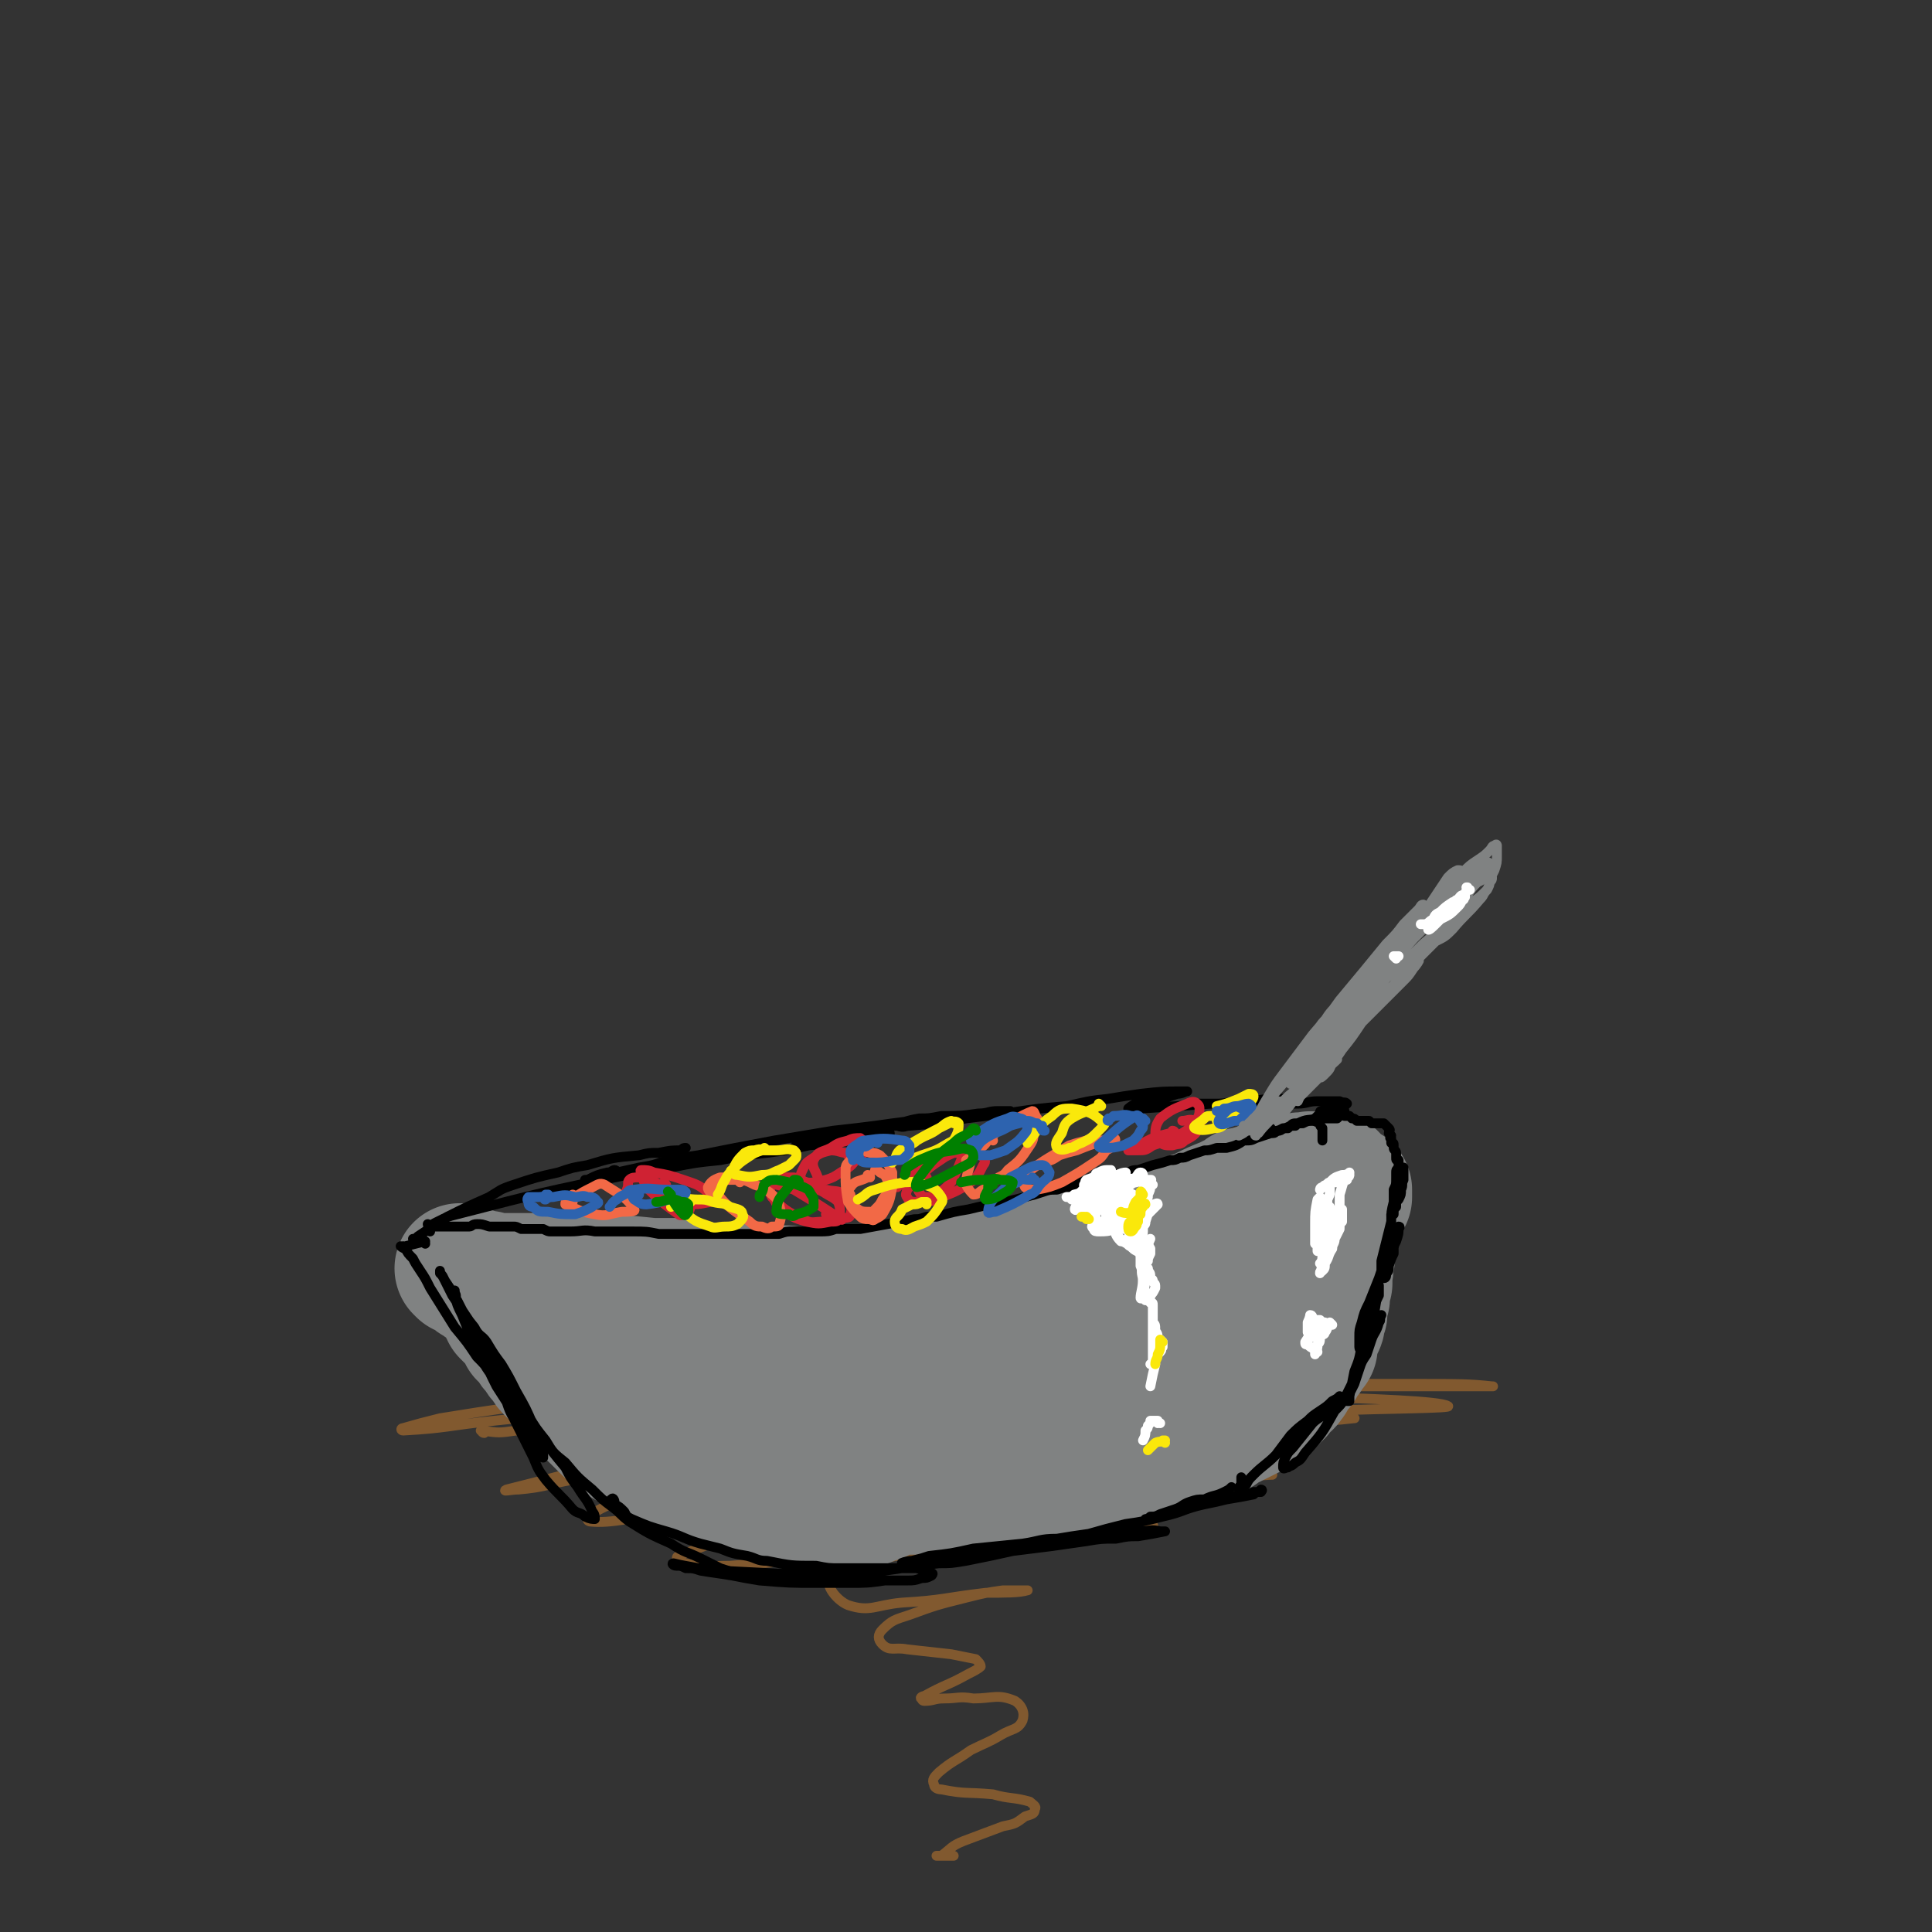 <svg viewBox='0 0 786 786' version='1.1' xmlns='http://www.w3.org/2000/svg' xmlns:xlink='http://www.w3.org/1999/xlink'><rect x="0" y="0" width="786" height="786" fill="#333333" stroke="none"/><g fill='none' stroke='#81592F' stroke-width='4' stroke-linecap='round' stroke-linejoin='round'><path d='M197,583c-1,0 -1,-1 -1,-1 -1,0 0,0 0,0 7,1 7,1 14,0 19,-1 19,-1 37,-3 15,-1 15,-1 29,-2 18,-1 18,-2 36,-3 43,-3 43,-3 86,-6 34,-2 34,-2 69,-4 40,-1 40,-1 81,-1 15,0 15,0 30,0 15,0 20,0 29,1 2,0 -3,0 -6,0 -9,0 -9,0 -17,0 -15,0 -15,0 -30,0 -20,0 -20,0 -40,0 -74,1 -74,0 -148,2 -26,0 -26,1 -52,2 -26,2 -26,2 -52,4 -31,2 -31,3 -61,6 -19,2 -19,3 -37,4 -1,0 -1,-1 0,-1 7,-2 7,-2 15,-4 25,-4 25,-4 50,-7 24,-3 24,-3 48,-4 29,-3 29,-3 58,-3 60,-1 60,-1 120,1 36,1 36,1 71,4 32,1 60,2 63,4 3,1 -26,1 -51,2 -27,0 -27,-1 -54,0 -33,0 -33,0 -66,1 -36,2 -36,2 -72,5 -33,4 -33,3 -66,9 -37,7 -42,9 -74,17 -2,1 2,0 5,0 11,-1 11,-2 22,-4 19,-2 19,-3 38,-5 41,-4 41,-4 81,-7 56,-5 56,-4 113,-7 21,-2 21,-2 43,-3 14,-1 14,-1 28,-2 8,0 14,-1 15,-1 1,0 -6,0 -11,0 -43,3 -43,2 -85,5 -50,4 -50,4 -99,9 -31,4 -31,4 -62,10 -21,4 -22,3 -43,10 -6,2 -15,7 -11,8 9,1 18,-2 37,-4 21,-2 21,-2 41,-4 26,-3 26,-3 52,-5 27,-1 27,-1 54,-2 22,-1 22,-1 45,-2 24,-1 33,-1 48,-2 3,0 -5,0 -11,0 -16,1 -16,1 -32,2 -27,2 -27,1 -54,4 -45,4 -46,2 -89,10 -28,6 -31,8 -55,17 -2,1 1,3 3,3 8,2 9,1 18,1 25,-2 25,-2 50,-4 20,-2 20,-2 40,-4 33,-3 33,-3 66,-6 8,-1 11,-1 16,-2 1,-1 -2,-1 -4,-1 -12,2 -12,2 -24,3 -20,3 -20,1 -39,5 -32,5 -40,3 -63,13 -5,2 1,10 6,12 9,3 11,0 22,-1 17,-1 17,-2 34,-4 8,0 14,0 17,-1 1,0 -5,0 -10,0 -7,1 -7,1 -15,3 -12,3 -12,3 -23,7 -6,2 -7,2 -11,6 -2,2 -2,4 0,6 3,3 5,1 10,2 9,1 9,1 18,2 5,1 5,1 10,2 1,1 2,2 2,3 -1,1 -3,2 -5,3 -9,5 -9,4 -18,9 -1,0 -2,1 -1,1 0,0 0,1 1,1 4,0 4,-1 8,-1 6,0 6,-1 12,0 8,0 10,-2 17,1 3,2 4,5 3,8 -2,4 -4,3 -9,6 -5,3 -6,3 -12,6 -7,5 -7,4 -13,9 -2,2 -3,3 -2,5 0,1 1,2 3,2 10,2 10,1 21,2 7,2 8,1 15,3 1,1 3,2 2,3 0,2 -1,2 -4,3 -4,3 -4,3 -9,4 -8,3 -8,3 -16,6 -5,2 -5,3 -9,6 -1,0 -1,0 -1,0 0,0 -1,0 -1,0 3,0 4,0 7,0 '/></g>
<g fill='none' stroke='#808282' stroke-width='53' stroke-linecap='round' stroke-linejoin='round'><path d='M215,523c0,0 -1,-1 -1,-1 0,0 0,1 0,2 1,1 2,0 3,1 3,2 3,2 6,4 3,2 3,2 7,4 1,1 1,1 3,1 1,1 1,1 2,2 1,1 1,1 3,1 1,1 1,1 2,2 4,2 4,2 7,4 1,1 1,1 2,2 1,1 1,1 2,2 2,1 2,2 3,3 2,1 2,1 3,2 1,1 1,1 2,2 2,2 2,2 4,4 2,1 2,1 3,3 1,1 1,1 2,2 1,1 1,1 2,1 1,1 1,1 2,2 1,1 1,1 2,2 3,2 3,2 6,4 2,1 2,1 3,2 2,1 2,1 3,2 1,1 1,1 3,1 2,1 2,1 4,2 3,2 3,3 6,5 1,1 2,1 3,2 2,0 2,0 4,1 3,1 2,1 5,3 2,0 2,1 3,1 2,1 2,1 3,2 3,1 3,2 7,3 3,1 3,1 6,2 1,0 1,0 3,1 1,0 1,0 2,1 6,1 6,1 11,2 3,1 3,1 6,2 2,0 2,1 3,1 3,0 3,0 6,0 2,1 2,1 3,1 3,0 3,0 5,0 2,0 2,0 4,0 5,0 5,0 11,0 2,0 2,0 4,0 2,0 2,0 4,0 2,0 2,0 4,-1 2,0 2,0 4,0 4,0 4,0 7,-1 3,0 3,-1 6,-1 2,0 2,0 3,-1 2,0 2,0 3,0 2,0 2,0 4,-1 2,0 2,0 4,-1 3,0 3,0 6,-1 1,0 1,0 3,-1 2,0 2,0 5,-1 1,0 1,0 2,0 2,0 2,0 3,-1 2,0 2,0 3,-1 3,0 3,0 6,-1 2,0 2,0 3,0 2,0 2,0 3,-1 1,0 1,0 3,0 2,-1 2,-1 4,-1 1,-1 1,-1 2,-1 3,-1 3,-1 5,-2 1,0 1,0 3,-1 1,0 1,0 3,-1 1,0 1,0 2,-1 1,0 1,0 2,-1 1,0 1,0 2,-1 3,-1 3,-1 6,-2 1,0 1,0 3,0 1,-1 1,-1 2,-2 2,0 2,-1 3,-1 1,-1 1,-1 2,-1 2,-1 2,-1 4,-2 2,-1 2,-1 4,-2 1,-1 1,-1 2,-1 2,-2 2,-2 4,-4 1,0 1,0 1,-1 1,0 1,0 1,-1 1,0 1,0 1,-1 1,-1 1,-1 2,-3 0,0 0,0 1,0 1,0 1,-1 1,-1 1,-1 1,-1 1,-1 0,-2 0,-2 1,-3 1,-1 1,-1 2,-2 1,0 1,-1 1,-1 1,-2 1,-2 2,-3 1,-1 1,-1 1,-2 1,-1 1,-1 2,-2 0,-2 0,-2 0,-3 1,-2 1,-2 2,-5 0,-1 1,-1 1,-2 0,-1 0,-1 0,-2 0,-1 1,-1 1,-2 0,-3 0,-3 1,-6 0,-2 0,-2 0,-3 0,-1 0,-1 1,-3 0,-1 0,-1 0,-2 0,-1 0,-1 0,-2 1,-3 0,-3 1,-6 0,-1 0,-1 0,-2 0,-2 0,-2 0,-3 1,-1 1,-1 1,-2 1,-2 1,-2 1,-4 0,-1 0,-1 0,-2 1,0 1,0 1,-1 0,-1 0,-1 0,-1 0,-2 0,-2 1,-3 0,-1 0,-1 1,-3 0,0 0,0 0,0 0,-2 0,-2 0,-3 0,0 0,0 0,-1 1,0 1,0 1,0 0,-1 0,-1 0,-2 0,0 0,0 0,0 0,0 0,0 1,0 0,0 0,-1 0,-1 0,0 0,0 0,0 0,0 0,0 0,0 0,1 0,1 0,1 0,1 0,1 0,2 -1,1 -1,1 -1,2 -1,1 -1,1 -1,2 -1,2 -1,2 -1,3 -3,4 -3,4 -5,8 -1,2 -1,2 -2,4 -2,3 -2,3 -4,7 -1,3 -1,3 -2,6 -2,5 -2,5 -4,11 -1,2 -1,2 -2,3 -2,5 -1,5 -4,9 -1,2 -1,2 -3,4 -1,2 -1,2 -2,4 -1,2 -1,2 -3,4 -3,4 -3,4 -6,6 -4,4 -4,4 -8,8 -3,1 -3,1 -5,3 -4,3 -4,2 -8,5 -2,1 -2,1 -4,2 -2,1 -2,2 -4,3 -2,1 -2,1 -4,2 -6,2 -6,2 -12,4 -2,1 -2,0 -4,1 -2,1 -2,1 -5,1 -5,1 -5,1 -9,3 -7,1 -7,1 -14,3 -3,1 -3,1 -6,1 -4,1 -4,1 -7,2 -7,1 -7,1 -15,3 -2,0 -2,0 -5,1 -3,0 -3,0 -6,0 -2,0 -2,0 -4,0 -2,0 -2,0 -4,0 -5,-1 -5,-1 -10,-2 -3,-1 -3,-1 -5,-2 -2,0 -2,0 -5,-1 -2,0 -2,0 -5,0 -4,-1 -4,-1 -7,-2 -6,-1 -6,0 -11,-1 -4,0 -4,0 -7,0 -4,0 -4,0 -9,0 -6,0 -6,0 -11,-1 -3,0 -3,0 -5,-1 -5,-1 -5,-1 -9,-3 -4,-1 -4,0 -8,-1 -2,-1 -2,-1 -4,-2 -1,-1 -1,-1 -3,-2 -2,-1 -2,-1 -4,-1 -9,-3 -9,-3 -18,-6 -3,-1 -3,-1 -5,-1 -3,-1 -3,-2 -6,-3 -2,-1 -2,-1 -4,-2 -4,-2 -4,-2 -8,-4 -1,-1 -1,-1 -3,-2 -3,-2 -3,-2 -5,-4 -2,-1 -2,-1 -4,-2 -1,-2 -1,-2 -2,-3 -1,-1 -1,-2 -3,-3 -2,-4 -2,-4 -5,-7 -1,-2 -1,-2 -2,-3 -1,-1 -1,-1 -2,-3 -1,-1 -1,-1 -2,-2 -1,-1 -1,-1 -2,-2 -1,-1 -1,-1 -2,-2 -1,-1 -1,-1 -2,-2 -1,0 -1,0 -1,0 0,0 0,-1 0,-1 0,1 0,1 0,1 1,1 1,1 1,2 1,1 1,1 2,2 1,1 1,1 2,2 2,3 2,3 3,5 2,1 2,1 3,3 1,2 1,2 3,4 1,2 1,2 3,4 1,2 1,2 3,4 3,3 3,3 5,6 2,2 2,2 4,4 4,5 4,4 9,9 2,2 2,2 4,4 4,3 4,3 8,6 2,1 3,1 5,3 4,1 4,1 7,3 7,2 7,2 13,5 5,1 5,1 10,3 3,0 3,0 6,1 3,1 3,0 7,1 3,0 3,1 6,1 3,1 3,1 6,1 7,1 7,1 15,1 3,1 3,1 5,1 3,0 3,0 5,0 3,0 3,0 7,0 3,0 3,-1 7,-1 1,0 1,0 3,0 1,0 1,0 2,0 0,1 0,2 0,2 -2,2 -2,1 -5,2 -1,1 -1,1 -3,1 -3,0 -3,0 -7,1 -2,0 -2,0 -5,0 -9,-1 -9,0 -19,-1 -4,-1 -4,-2 -9,-4 -6,-2 -6,-3 -13,-6 -3,-1 -3,-1 -6,-3 -3,-2 -3,-2 -6,-3 -5,-3 -5,-4 -9,-7 -4,-2 -4,-2 -7,-4 -6,-4 -6,-4 -12,-8 -3,-2 -3,-2 -6,-4 -4,-3 -4,-3 -8,-7 -5,-5 -5,-5 -10,-10 -3,-3 -2,-4 -5,-7 -5,-5 -5,-5 -11,-9 -1,-2 -1,-2 -3,-3 -1,-1 -1,-1 -3,-2 -2,-1 -3,-1 -5,-3 -1,-1 -1,-1 -3,-2 0,-1 0,-1 -1,-2 -1,0 -1,0 -1,-1 -1,0 -1,0 -1,-1 0,0 0,0 -1,-1 -1,0 -1,0 -2,-1 0,0 0,0 -1,-1 0,0 0,0 -1,0 0,-1 0,-1 0,-1 -1,0 -1,0 -2,-1 0,0 0,1 -1,0 0,0 0,-1 0,-1 0,-1 0,-1 -1,-1 0,0 0,0 -1,0 0,-1 0,-1 -1,-1 0,0 0,0 -1,0 0,0 0,0 0,0 -1,0 -1,0 -1,0 0,0 0,0 0,0 0,0 0,0 0,0 0,0 -1,-1 -1,-1 0,0 1,1 1,1 1,0 1,0 1,0 1,0 1,0 2,1 1,0 1,0 2,0 1,0 1,0 2,1 2,0 2,0 3,0 2,1 2,1 4,1 1,0 1,0 2,0 1,0 1,0 3,0 3,0 3,0 6,0 4,0 4,0 8,0 2,0 2,0 3,0 4,0 4,0 7,0 3,0 3,0 6,0 2,0 2,0 4,0 2,0 2,0 4,0 10,1 10,1 20,2 5,0 5,0 11,0 2,0 2,0 4,1 4,0 4,0 8,1 2,0 2,0 5,0 3,0 3,0 6,0 5,1 5,1 11,1 4,0 4,0 8,0 3,0 3,0 5,1 3,0 3,0 6,0 4,-1 4,0 7,-1 3,0 3,0 6,0 7,0 7,0 14,-1 3,0 3,0 6,0 3,0 3,0 6,-1 4,0 4,0 8,-1 3,0 3,0 6,0 5,-1 5,-1 11,-2 3,0 3,0 7,-1 8,-1 8,-1 16,-3 3,-1 3,-1 6,-2 7,-2 7,-2 14,-3 5,-2 5,-2 10,-3 2,-1 2,-1 5,-1 3,-1 3,-1 6,-2 3,-1 3,-1 5,-2 7,-2 7,-2 13,-4 2,0 2,0 4,-1 2,-1 2,-1 4,-2 2,-1 1,-1 3,-1 2,-1 2,-1 4,-2 4,-2 4,-2 9,-4 1,0 1,0 2,-1 1,0 1,0 1,0 1,0 1,0 1,-1 1,0 1,0 2,-1 0,0 0,0 0,0 1,-1 1,-1 1,-1 0,0 0,0 1,0 0,0 0,0 1,0 1,0 1,0 2,-1 1,0 1,0 1,0 1,0 1,0 2,0 2,-1 2,-1 3,-1 0,-1 0,-1 0,-1 1,-1 1,-1 1,-1 1,0 1,0 1,0 1,0 1,0 1,0 1,0 1,0 2,0 1,0 1,0 2,0 0,0 0,0 1,-1 0,0 0,0 0,0 2,0 2,0 3,0 1,0 1,0 2,0 0,-1 0,-1 0,-1 1,0 1,0 1,0 1,0 1,0 2,0 0,0 0,0 1,0 0,0 0,0 0,0 0,0 0,0 0,0 1,0 0,0 0,0 0,-1 0,0 0,0 0,0 0,0 0,0 0,0 0,0 0,1 0,0 0,0 0,0 0,0 0,0 0,0 1,0 1,0 1,0 1,0 1,0 1,0 0,0 0,0 0,0 0,1 0,1 1,1 0,0 0,0 0,0 0,0 -1,0 -1,0 0,-1 1,0 2,0 1,0 1,0 1,0 1,0 1,0 1,0 0,0 0,0 1,0 0,0 0,0 1,0 0,0 0,0 0,0 -1,1 -1,1 -2,1 -1,1 -1,1 -1,1 -1,1 -1,0 -1,1 -1,0 -1,0 -1,0 0,0 -1,0 -1,0 0,0 1,0 1,0 0,0 0,0 0,0 1,0 1,0 1,0 1,0 1,0 1,0 0,-1 0,-1 1,-1 0,-1 -1,-1 0,-1 1,-2 1,-2 3,-3 0,0 0,0 0,0 0,1 0,0 -1,0 0,0 0,1 0,2 0,0 0,0 -1,1 -1,1 -1,1 -2,2 -1,1 -1,1 -2,2 -3,3 -3,3 -7,6 -2,1 -2,1 -4,3 -4,3 -4,3 -8,6 -2,1 -2,1 -5,3 -4,2 -4,2 -8,5 -3,1 -3,1 -6,3 -4,2 -3,2 -7,4 -4,3 -4,3 -8,4 -11,5 -11,5 -22,10 -5,2 -5,1 -11,3 -5,2 -5,2 -11,4 -5,1 -5,1 -11,2 -6,2 -6,2 -12,3 -16,2 -16,2 -32,4 -5,1 -5,2 -11,2 -6,1 -6,1 -11,2 -8,1 -8,1 -16,1 -4,1 -4,1 -9,1 -9,1 -9,1 -17,1 -3,0 -3,0 -7,0 -5,1 -5,1 -9,1 -2,0 -2,0 -5,1 -1,0 -1,0 -3,1 -1,1 -1,2 -1,2 3,1 4,1 8,2 4,1 4,0 7,1 5,0 5,1 10,1 6,0 6,0 12,0 8,0 8,1 15,0 20,-1 20,-1 40,-3 9,-1 9,-1 17,-2 8,-2 8,-2 16,-3 8,-2 8,-2 16,-3 11,-3 11,-3 23,-5 10,-3 10,-3 21,-5 3,0 3,0 5,0 1,0 2,-1 1,-1 0,1 -1,2 -2,3 -3,1 -3,1 -5,2 -9,4 -9,4 -18,7 -10,4 -10,4 -19,7 -7,3 -7,3 -13,5 -23,5 -23,5 -45,9 -9,2 -10,1 -19,2 -7,0 -7,0 -15,0 -2,0 -3,0 -4,0 0,0 1,0 2,0 3,0 3,0 6,0 9,0 9,0 18,0 6,0 6,0 13,-1 18,-3 18,-3 36,-5 7,-2 7,-2 14,-3 6,-2 6,-2 13,-3 6,-2 6,-2 12,-4 11,-2 11,-2 22,-5 1,0 1,0 3,0 0,0 1,0 1,0 0,1 1,1 0,2 -1,2 -1,2 -3,3 -2,1 -2,2 -4,2 -8,3 -8,3 -16,5 -5,1 -5,1 -10,2 -8,1 -8,1 -16,2 -12,1 -12,1 -25,1 -6,0 -6,1 -12,1 -13,0 -13,0 -26,0 -5,-1 -5,-1 -10,-2 -9,-1 -9,-1 -19,-3 -7,-1 -7,-1 -14,-2 -4,-1 -4,-1 -8,-2 -9,-1 -9,-1 -17,-2 -4,-1 -4,-1 -7,-2 -5,-1 -5,-1 -10,-2 -3,-1 -3,-1 -6,-2 -5,-2 -5,-1 -10,-3 -2,-1 -2,-1 -4,-2 -3,-2 -3,-2 -5,-4 -2,-1 -2,0 -4,-1 -1,-1 -1,-1 -3,-2 -2,-1 -2,-1 -4,-2 -2,-1 -2,-1 -3,-1 -1,-1 0,-1 -1,-1 0,-1 0,-1 -1,-1 -1,-1 -1,-1 -1,-1 -2,-1 -2,0 -3,-1 -1,0 0,0 -1,-1 -1,0 -1,0 -1,0 -1,0 -1,0 -1,0 -1,-1 -1,-1 -1,-1 -1,0 -1,0 -1,0 0,0 0,0 0,0 0,0 0,0 1,0 0,1 0,1 1,1 1,1 1,1 2,2 4,2 4,2 7,4 '/></g>
<g fill='none' stroke='#000000' stroke-width='4' stroke-linecap='round' stroke-linejoin='round'><path d='M175,501c0,0 -1,-1 -1,-1 1,-1 2,-1 3,-1 2,0 2,0 3,0 1,0 1,0 2,0 2,0 2,0 4,0 0,0 0,0 1,0 1,0 1,0 1,0 2,0 2,0 3,0 1,0 1,-1 3,-1 2,0 2,0 5,1 1,0 1,0 3,0 2,0 2,0 4,0 1,0 1,0 3,0 1,0 1,0 3,1 2,0 2,0 5,0 2,0 2,0 4,0 2,1 2,1 3,1 2,0 2,0 4,0 2,0 2,0 4,0 5,0 5,-1 10,0 2,0 2,0 3,0 2,0 2,0 4,0 2,0 2,0 4,0 2,0 2,0 4,0 6,0 6,0 11,1 2,0 2,0 4,0 2,0 2,0 4,0 2,0 2,0 4,0 3,0 3,0 5,0 2,0 2,0 4,0 5,0 5,0 10,0 3,0 3,0 5,0 4,0 4,0 8,0 3,0 3,0 5,0 3,-1 3,-1 6,-1 5,0 5,0 10,0 4,0 4,0 7,-1 3,0 3,0 5,0 2,0 2,0 5,0 11,-2 11,-2 22,-4 2,0 2,0 5,-1 2,0 2,0 4,0 7,-2 7,-2 13,-3 12,-3 12,-2 23,-5 4,-1 4,-1 7,-2 3,-1 3,-1 6,-1 3,-1 3,-1 5,-1 3,-1 3,-2 5,-2 3,-1 3,-1 6,-1 4,-1 4,-1 8,-2 3,-1 3,-1 5,-1 2,-1 2,-1 4,-1 3,-1 3,-1 6,-2 4,-1 4,-1 7,-2 2,0 2,0 4,-1 2,0 2,0 4,-1 3,-1 3,-1 6,-2 2,0 2,0 5,-1 2,0 2,0 4,0 4,-1 4,-1 7,-3 3,0 3,0 5,-1 3,-1 3,-1 6,-2 2,-1 2,-1 3,-1 2,-1 2,-1 4,-1 1,-1 1,-1 3,-1 1,-1 1,-1 3,-1 2,-1 2,-1 5,-1 1,-1 1,-1 2,-1 1,0 1,0 1,0 1,0 1,0 1,0 1,0 1,0 1,0 0,0 0,0 1,0 2,0 2,0 3,0 1,-1 1,-1 2,-2 '/><path d='M517,460c0,-1 0,-1 -1,-1 0,0 1,0 1,0 0,1 0,1 1,2 1,0 1,-1 2,-1 1,0 1,0 2,-1 1,0 1,0 3,-1 1,-1 1,-1 3,-1 4,-2 4,-1 8,-2 2,-1 2,-1 3,-1 1,0 1,0 2,0 1,0 1,0 1,-1 1,0 1,0 2,-1 0,0 0,0 1,0 1,0 1,0 2,0 0,1 0,1 0,2 0,0 0,0 1,0 0,0 0,0 0,0 1,0 1,0 1,0 1,1 1,1 1,1 1,0 1,0 2,1 1,0 1,0 1,0 0,0 0,0 0,0 1,0 1,0 1,0 0,0 0,0 0,0 1,0 1,0 2,0 1,0 1,0 1,0 0,0 0,0 0,0 1,1 1,1 1,1 1,0 1,0 1,0 1,0 1,0 2,0 1,0 1,0 2,0 1,1 1,1 2,2 1,1 0,1 0,2 1,1 1,1 1,1 0,1 -1,1 0,1 0,1 0,1 0,2 1,0 1,0 1,1 0,0 0,0 0,1 0,1 1,1 1,2 0,0 0,0 0,1 0,0 0,0 0,0 0,1 0,1 0,1 0,1 0,1 1,1 0,1 0,1 0,1 0,1 0,1 0,2 -1,1 -1,1 -1,2 0,1 0,1 0,2 0,3 0,3 -1,5 0,3 0,3 0,5 0,2 0,2 -1,5 0,1 0,1 0,1 0,0 0,0 0,0 0,-1 0,0 1,-1 0,-2 0,-2 1,-3 0,-2 0,-2 1,-3 1,-2 1,-2 1,-4 1,-2 0,-2 1,-4 0,-1 0,-1 0,-2 0,-1 0,-1 0,-2 0,0 0,0 0,-1 0,0 0,0 0,0 0,2 0,2 -1,3 -1,2 -1,2 -1,5 -1,3 -1,3 -2,6 -1,4 -1,4 -1,8 -2,8 -2,8 -4,16 0,2 0,2 0,4 0,2 0,2 0,3 1,0 1,0 1,0 1,0 1,-1 1,-2 1,-1 1,-1 1,-3 1,-3 1,-3 2,-5 0,-3 0,-3 1,-5 1,-3 1,-3 1,-5 0,0 1,-1 0,-1 0,1 0,2 -1,4 -1,2 -1,2 -2,5 -3,6 -3,6 -5,12 -2,5 -2,5 -4,10 -2,4 -2,4 -3,8 -1,3 -1,3 -1,6 0,2 0,2 0,4 0,1 1,2 1,2 0,0 0,-1 0,-2 1,-3 1,-3 2,-5 1,-2 1,-2 2,-5 2,-6 1,-6 3,-13 0,-1 0,-2 0,-2 0,1 0,2 0,4 -1,2 -1,2 -2,5 -1,4 -1,4 -3,7 -1,4 -1,4 -2,8 -1,6 -1,6 -3,11 -1,5 -1,5 -2,10 0,1 0,1 0,2 0,0 -1,0 -1,0 1,-1 1,-1 1,-3 1,-2 1,-2 2,-4 1,-3 1,-3 2,-6 1,-3 1,-3 3,-6 1,-3 1,-3 2,-6 1,-3 2,-3 3,-7 1,-1 0,-1 1,-3 0,0 0,0 0,0 -1,1 -1,1 -1,1 -2,4 -2,4 -3,7 -2,4 -2,4 -3,7 -2,4 -2,5 -3,9 -2,4 -2,4 -4,8 -2,4 -2,4 -5,7 -5,9 -5,9 -12,17 -2,3 -2,3 -4,4 -2,2 -2,1 -3,2 -1,0 -2,1 -2,0 0,-2 0,-2 1,-4 1,-2 1,-2 3,-4 4,-5 4,-5 8,-10 2,-2 3,-2 5,-4 2,-3 2,-3 5,-5 1,-1 0,-1 1,-2 0,0 0,0 0,0 -1,1 -1,1 -3,2 -2,2 -2,2 -5,4 -3,2 -3,2 -5,4 -4,3 -4,3 -7,6 -3,4 -3,4 -6,8 -4,4 -5,4 -9,8 -2,2 -2,2 -3,4 -1,1 -1,1 -3,2 0,0 0,0 0,0 0,-1 0,-1 1,-2 0,-1 0,-2 0,-3 '/><path d='M173,506c0,-1 0,-1 -1,-1 0,-1 1,0 1,0 -4,1 -4,1 -8,2 -1,1 -1,0 -1,0 0,0 0,0 0,0 0,1 -1,0 -1,0 0,0 1,1 2,1 1,2 1,2 3,4 1,2 1,2 3,5 2,3 2,3 4,7 5,8 5,8 10,16 5,6 5,6 9,12 3,3 3,3 6,7 1,2 1,2 3,5 1,1 1,1 2,3 1,0 1,1 1,1 1,-1 0,-2 0,-4 -2,-3 -2,-3 -3,-5 -2,-4 -2,-4 -4,-7 -3,-7 -3,-7 -7,-13 -2,-3 -2,-3 -4,-6 -2,-3 -2,-3 -4,-6 -2,-4 -2,-4 -4,-8 -1,-1 -1,-2 -1,-2 0,0 0,0 0,1 1,1 1,1 2,3 2,3 2,3 4,6 6,13 5,13 12,26 2,5 2,5 5,11 9,14 9,14 18,28 0,1 1,1 1,1 0,-1 0,-1 0,-1 -2,-6 -1,-6 -4,-12 -3,-7 -3,-7 -7,-14 -3,-6 -3,-6 -6,-11 -3,-4 -3,-4 -6,-9 -2,-3 -3,-2 -5,-6 -4,-5 -4,-5 -7,-11 -1,-1 0,-2 -1,-3 0,-1 0,-1 0,-1 -1,1 -1,1 0,2 1,4 1,4 3,8 4,10 4,10 9,20 3,5 4,5 7,11 3,5 2,6 5,11 4,8 4,8 8,16 2,5 2,5 5,9 5,6 6,6 11,12 2,2 3,1 5,3 2,1 3,1 4,1 0,-1 0,-2 -1,-3 -2,-5 -3,-5 -6,-10 -3,-4 -3,-4 -5,-8 -5,-6 -5,-6 -10,-13 -4,-5 -4,-5 -7,-10 -7,-8 -7,-8 -13,-17 -3,-3 -3,-3 -5,-6 -2,-2 -2,-2 -4,-5 -1,0 -1,0 -1,0 0,0 0,0 0,0 3,4 3,4 6,8 6,6 6,7 11,13 4,4 4,4 8,9 3,5 3,5 7,10 3,5 3,5 8,9 5,6 5,6 11,11 4,4 4,4 8,7 4,3 3,3 7,6 8,5 8,5 17,9 6,4 6,3 12,6 4,2 4,2 8,4 6,2 6,2 13,4 '/><path d='M250,611c0,-1 -1,-2 -1,-1 -1,0 0,0 0,1 0,0 1,0 1,1 2,1 2,1 4,3 1,2 1,2 3,3 7,3 7,3 14,5 7,2 7,3 14,5 4,1 4,1 8,2 5,2 5,2 11,3 4,1 4,2 8,2 10,2 10,2 20,2 5,1 5,1 10,1 8,0 8,0 16,0 4,0 4,0 9,0 3,0 3,0 6,0 3,1 4,1 6,2 1,0 0,1 0,1 -2,1 -2,1 -4,1 -3,1 -3,1 -6,1 -5,0 -5,0 -9,0 -7,1 -7,1 -15,1 -6,0 -6,0 -12,0 -12,0 -12,0 -24,-1 -6,-1 -6,-1 -11,-2 -6,-1 -7,-1 -13,-2 -3,-1 -3,-1 -6,-1 -2,-1 -2,-1 -4,-1 -1,0 -2,-1 -1,-1 4,1 5,1 10,2 5,0 5,1 9,1 20,1 20,1 40,2 7,0 7,0 14,-1 7,0 7,0 13,-1 15,-2 15,-3 29,-5 11,-1 11,-1 23,-3 8,-1 8,-1 16,-2 7,-1 7,-1 14,-2 6,-1 6,-1 12,-1 5,-1 5,-1 9,-1 6,-1 6,-1 11,-2 0,0 0,0 0,0 -1,0 -1,0 -2,0 -4,-1 -4,0 -9,0 -5,0 -5,-1 -9,0 -6,0 -6,0 -11,1 -7,1 -7,1 -13,2 -7,0 -7,1 -14,2 -10,1 -10,1 -20,2 -9,2 -9,2 -18,3 -3,1 -3,1 -7,2 -2,0 -5,1 -4,1 4,1 7,1 15,0 5,0 5,0 11,-1 10,-2 10,-2 19,-4 16,-3 16,-3 31,-7 7,-2 7,-2 15,-4 7,-1 7,-1 15,-3 9,-2 8,-3 17,-5 5,-1 5,-1 9,-2 6,-1 6,-1 11,-2 1,-1 1,-1 3,-1 0,0 1,-1 0,-1 -1,1 -1,1 -3,1 -2,1 -2,1 -5,1 -3,1 -3,1 -6,1 -4,1 -4,1 -8,2 -6,2 -6,2 -12,4 -6,2 -6,2 -12,3 -1,0 -1,1 -1,0 0,0 1,0 2,-1 2,0 2,0 4,-1 3,-1 3,-1 6,-2 3,-1 3,-2 6,-3 3,-1 3,-1 6,-1 4,-2 4,-1 8,-3 0,0 0,0 0,0 2,-1 2,-1 3,-2 '/><path d='M169,505c0,0 -1,-1 -1,-1 0,0 0,0 1,0 0,0 0,0 1,-1 3,-2 3,-2 6,-4 3,-2 3,-2 6,-4 8,-4 8,-4 17,-8 5,-3 4,-3 10,-5 9,-3 9,-3 18,-5 6,-2 6,-2 12,-3 10,-3 10,-3 21,-4 4,-1 4,-1 8,-1 5,-1 5,-1 9,-1 1,-1 1,-1 2,-1 '/><path d='M175,499c0,0 -1,-1 -1,-1 0,0 0,1 1,1 1,-1 1,-1 3,-2 4,-2 4,-2 8,-3 35,-9 35,-9 69,-16 9,-2 9,-2 18,-3 10,-2 10,-2 20,-3 10,-2 10,-2 19,-3 8,-1 8,-1 17,-3 10,-1 10,-1 19,-2 7,-1 7,-1 13,-2 1,0 1,0 1,-1 0,0 -1,0 -2,0 -4,0 -4,0 -8,0 -3,1 -3,1 -7,1 -10,1 -10,1 -21,3 '/><path d='M251,477c0,0 0,-1 -1,-1 -1,0 -1,1 -3,1 -4,1 -4,1 -8,3 0,0 -1,0 -1,0 1,0 2,0 4,-1 9,-2 9,-2 18,-4 6,-1 6,-1 11,-3 6,-1 6,-1 13,-2 15,-3 15,-3 31,-6 12,-2 12,-2 24,-4 9,-1 9,-1 17,-2 7,-1 7,-1 15,-2 12,-1 12,0 25,-2 6,0 6,0 11,-1 2,0 4,-1 4,-1 -1,0 -3,0 -5,0 -4,0 -4,1 -8,1 -7,1 -7,1 -15,1 -5,1 -5,1 -9,1 -6,1 -7,2 -11,3 -1,0 1,0 2,0 3,1 3,0 5,0 12,-1 12,-1 23,-3 8,-1 8,-1 16,-2 13,-2 13,-2 25,-3 9,-2 8,-2 17,-3 6,-1 6,-1 13,-2 9,-1 9,-1 17,-1 1,0 2,0 2,0 -1,0 -2,1 -4,1 -3,1 -3,1 -6,2 -3,0 -3,0 -6,1 -2,0 -3,0 -5,1 -2,1 -3,2 -3,2 1,1 3,0 5,0 15,-1 15,-1 29,-2 5,0 5,0 9,-1 7,0 7,0 14,-1 2,0 2,0 4,0 2,0 3,0 3,0 0,0 -1,1 -2,1 -2,0 -2,0 -3,0 -7,0 -7,0 -14,1 -5,0 -5,0 -10,0 -2,0 -2,0 -5,0 0,0 -1,0 -1,0 0,0 1,0 1,0 5,0 5,0 9,0 10,0 10,0 20,0 5,0 5,0 10,0 4,0 4,-1 8,-1 5,0 5,0 9,0 2,1 2,0 3,1 0,0 0,0 0,0 -1,1 -1,1 -2,1 -3,1 -3,1 -5,1 -1,0 -1,0 -3,1 -1,0 -1,0 -1,1 -1,1 -1,1 -1,1 -1,1 -1,1 -1,1 0,1 0,1 0,1 1,1 1,0 2,1 0,1 0,1 1,2 0,1 0,1 0,2 0,1 0,1 0,3 '/></g>
<g fill='none' stroke='#F26946' stroke-width='4' stroke-linecap='round' stroke-linejoin='round'><path d='M450,465c0,-1 -1,-1 -1,-1 0,0 0,0 0,0 -1,0 -1,0 -2,0 -3,0 -3,-1 -5,0 -4,1 -4,1 -7,2 -8,5 -9,5 -17,11 -2,2 -2,4 -1,6 1,1 3,1 5,1 5,-1 5,-1 10,-3 7,-4 7,-4 13,-8 3,-2 3,-2 5,-5 2,-1 2,-1 3,-3 1,-1 1,-2 0,-2 -1,0 -2,0 -4,1 -6,2 -6,2 -11,4 -4,1 -4,1 -7,2 -3,2 -3,2 -7,3 -2,1 -2,1 -4,2 '/></g>
<g fill='none' stroke='#CF2233' stroke-width='4' stroke-linecap='round' stroke-linejoin='round'><path d='M377,479c-1,0 -1,-1 -1,-1 -1,1 -1,2 -1,4 -1,1 -2,2 -1,3 1,2 2,2 4,2 2,0 2,0 3,-1 3,-2 3,-2 6,-5 2,-4 2,-4 4,-9 1,-1 1,-2 1,-3 -1,0 -1,-1 -2,0 -3,0 -3,0 -6,2 -6,4 -6,4 -11,9 -2,1 -2,2 -4,4 0,1 -1,2 0,3 1,2 2,2 5,2 3,0 4,0 7,-1 7,-3 8,-3 14,-7 3,-3 3,-3 5,-7 1,-1 1,-2 0,-3 -1,-2 -2,-2 -4,-2 -4,0 -5,-1 -8,0 -11,5 -11,6 -21,12 -1,1 -1,1 -2,2 '/><path d='M337,495c0,0 -1,-1 -1,-1 0,0 1,0 2,1 2,0 6,2 4,1 -6,-4 -9,-6 -19,-12 -3,-1 -3,-1 -7,-2 -1,-1 -3,-2 -3,0 0,3 1,4 3,8 2,3 3,3 5,4 3,2 4,2 7,3 5,1 5,1 10,0 2,0 3,0 3,-1 1,-3 1,-4 0,-7 -2,-2 -3,-2 -6,-4 -6,-3 -6,-4 -12,-6 -3,0 -3,0 -6,0 -2,1 -2,2 -3,3 -1,2 -1,3 0,5 5,5 6,6 13,9 3,2 4,1 8,1 3,0 3,0 7,-1 2,-1 4,0 4,-2 1,-3 0,-5 -3,-8 -2,-2 -3,-1 -7,-2 -4,0 -4,0 -8,0 -2,0 -2,0 -5,0 '/><path d='M271,482c0,0 -1,-1 -1,-1 0,0 0,0 0,0 -1,1 -2,1 -2,2 -1,1 0,1 1,2 2,2 2,2 4,3 3,1 3,2 5,2 6,0 6,0 11,-1 1,0 1,-1 1,-1 0,-1 0,-2 -2,-3 -4,-3 -4,-3 -10,-5 -6,-2 -6,-2 -12,-3 -2,-1 -3,-1 -5,-1 -1,0 0,1 0,2 1,3 1,3 2,5 6,6 6,6 13,11 1,1 2,0 3,0 1,0 1,0 1,-1 1,-1 1,-2 0,-3 -3,-3 -3,-3 -6,-5 -7,-4 -7,-4 -14,-6 -2,0 -3,0 -4,1 -1,1 0,2 -1,4 '/><path d='M345,470c-1,-1 -1,-1 -1,-1 -1,0 0,0 0,0 -2,0 -3,-1 -6,-1 -4,1 -4,1 -7,3 -3,2 -3,2 -4,4 -1,2 -2,4 -1,5 3,2 5,1 10,0 3,-1 3,-1 6,-3 3,-2 4,-2 6,-5 3,-2 4,-3 4,-6 1,-1 -1,-2 -2,-3 -2,0 -3,0 -5,1 -4,1 -4,1 -7,3 -4,2 -5,1 -7,5 -1,3 1,4 2,8 '/><path d='M478,461c0,0 0,-1 -1,-1 0,0 0,1 -1,1 -4,1 -4,1 -7,2 -4,2 -4,2 -8,4 -1,0 -2,1 -2,1 1,0 2,0 4,0 3,0 3,0 6,-2 6,-2 6,-2 12,-5 3,-2 3,-2 5,-4 1,-2 2,-3 2,-5 0,-2 0,-2 -1,-3 -1,-1 -2,-1 -4,0 -5,2 -6,2 -11,6 -2,3 -2,4 -2,8 0,1 0,2 2,2 2,1 2,1 5,1 3,-1 3,0 5,-2 4,-2 5,-3 6,-6 1,-1 -1,-1 -2,-2 -2,-1 -3,0 -5,0 '/></g>
<g fill='none' stroke='#F26946' stroke-width='4' stroke-linecap='round' stroke-linejoin='round'><path d='M354,479c0,0 0,-1 -1,-1 0,0 0,0 0,1 -4,2 -5,1 -7,4 -1,1 -1,2 0,3 0,3 0,3 2,5 2,2 3,2 6,2 1,1 1,0 2,-1 2,-2 2,-2 3,-4 2,-3 3,-3 4,-7 0,-2 0,-2 0,-4 -2,-4 -2,-4 -5,-7 -2,-1 -2,-1 -4,-1 -3,-1 -3,-1 -6,0 -1,1 -1,2 -2,3 -2,2 -2,2 -2,5 0,6 0,6 1,12 2,3 2,3 5,6 1,1 2,1 3,1 2,0 2,1 3,0 2,-1 2,-1 3,-2 3,-5 3,-6 4,-11 0,-2 -1,-2 -2,-3 -1,-2 -1,-2 -3,-3 -1,-1 -1,-1 -2,-1 '/><path d='M404,464c0,0 -1,-1 -1,-1 0,0 0,0 0,0 0,0 1,-1 0,-2 0,0 -1,0 -2,0 -2,2 -2,3 -4,6 -1,2 -1,2 -2,5 -1,5 -2,6 -2,10 1,2 2,3 3,4 2,0 2,-1 4,-2 2,-1 2,-1 5,-4 2,-2 3,-1 5,-4 5,-4 5,-4 9,-10 2,-3 1,-3 2,-7 1,-2 1,-2 1,-4 -1,-1 -1,-3 -2,-3 -5,2 -6,3 -11,6 -3,1 -3,2 -5,4 -3,2 -2,3 -5,5 -3,3 -3,3 -6,5 '/><path d='M301,481c0,0 -1,-1 -1,-1 0,0 1,0 1,0 -2,0 -3,0 -5,0 -1,0 -2,0 -3,0 -1,1 -1,1 -1,3 -1,1 -1,2 0,3 5,6 6,6 13,11 2,2 3,2 5,2 2,1 3,1 4,0 2,0 3,0 3,-1 1,-3 1,-4 0,-8 -1,-3 -2,-3 -4,-5 -3,-2 -3,-2 -6,-3 -4,-2 -4,-2 -8,-2 -3,-1 -4,-1 -6,-1 -3,1 -4,2 -5,4 0,1 0,1 1,2 1,1 1,1 3,2 '/><path d='M234,487c0,0 -1,-1 -1,-1 0,0 1,1 1,1 -1,1 -2,0 -3,1 -1,1 -1,1 -1,2 5,2 6,3 12,4 5,1 5,0 11,-1 2,0 6,0 5,-1 -3,-5 -6,-6 -12,-10 -2,-1 -3,0 -5,1 -4,2 -4,2 -7,4 -1,1 -1,1 -1,2 '/></g>
<g fill='none' stroke='#FAE80B' stroke-width='4' stroke-linecap='round' stroke-linejoin='round'><path d='M312,468c0,0 -1,-1 -1,-1 0,0 1,1 1,1 -2,0 -2,-1 -5,0 -2,0 -2,0 -4,1 -3,3 -3,3 -5,7 -1,0 -1,1 0,1 1,1 1,1 2,1 5,1 5,1 10,0 4,0 4,-1 7,-2 2,-1 2,-1 4,-2 1,-1 1,-1 2,-2 1,-1 1,-1 1,-2 0,-1 0,-1 -1,-2 -3,-1 -4,0 -7,0 -3,0 -3,0 -6,0 -3,1 -3,1 -6,3 -3,2 -3,2 -6,5 -2,2 -2,2 -3,4 -2,3 -1,3 -3,6 '/><path d='M388,457c0,0 -1,-1 -1,-1 -3,1 -3,2 -5,3 -4,3 -4,2 -9,5 -2,2 -3,1 -4,3 -1,2 -1,3 0,4 2,1 3,0 6,-1 6,-2 6,-2 11,-5 2,-1 2,-1 3,-3 1,-2 1,-3 1,-5 -1,-1 -2,-1 -4,0 -10,5 -10,5 -20,11 -2,2 -1,3 -3,5 '/><path d='M377,490c0,0 -1,-1 -1,-1 0,0 1,0 1,0 -1,0 -1,0 -2,0 -2,1 -2,1 -4,1 -2,1 -2,1 -4,2 -1,3 -3,3 -3,5 0,2 1,3 3,3 2,1 3,0 5,-1 3,-1 3,-1 5,-2 3,-3 3,-3 5,-6 1,-2 2,-2 1,-4 -2,-3 -3,-4 -7,-5 -3,-2 -4,-1 -8,-1 -6,1 -6,1 -12,3 -4,1 -3,2 -7,4 '/><path d='M281,489c0,-1 -1,-1 -1,-1 0,-1 0,0 0,0 0,0 -1,0 -2,0 0,1 -1,1 -1,2 0,1 0,2 1,3 5,4 5,4 11,6 2,1 3,0 6,0 2,0 3,0 5,-1 2,-2 3,-3 2,-4 0,-2 -2,-2 -5,-3 -3,-2 -3,-1 -7,-2 -3,-1 -3,-1 -6,-1 -4,0 -5,-1 -9,1 -1,0 -1,1 -2,2 '/><path d='M448,450c0,0 0,0 -1,-1 0,0 0,1 0,1 -6,3 -6,2 -11,5 -3,2 -3,3 -4,6 -2,3 -3,4 -2,6 1,1 3,1 5,0 2,0 2,-1 5,-2 4,-2 4,-2 7,-5 2,-2 3,-3 2,-3 -4,-4 -6,-5 -13,-6 -4,0 -5,0 -8,3 -6,4 -5,5 -10,11 '/><path d='M496,457c0,-1 -1,-1 -1,-1 0,-1 2,-2 2,-2 -1,-1 -2,0 -4,0 -2,0 -2,0 -3,1 -2,2 -5,3 -4,4 2,1 4,1 8,0 3,0 3,-1 5,-2 5,-4 4,-4 9,-8 1,-1 2,-2 2,-3 0,-1 -1,-1 -2,-1 -2,1 -2,1 -4,2 -5,2 -5,2 -9,3 '/></g>
<g fill='none' stroke='#FFFFFF' stroke-width='4' stroke-linecap='round' stroke-linejoin='round'><path d='M465,478c0,0 0,-1 -1,-1 -1,0 -1,1 -2,2 -1,1 -1,0 -3,1 -2,0 -2,0 -4,1 0,1 -1,1 -1,1 6,0 7,-1 13,-2 1,0 2,0 1,0 -2,3 -3,4 -6,8 -1,1 -1,1 -2,2 0,1 0,1 0,2 0,1 1,0 1,0 3,0 3,0 6,-1 1,0 1,-1 2,-1 1,0 2,-1 2,0 0,0 0,0 -1,1 -1,1 -1,1 -2,2 -3,3 -3,3 -5,6 -1,2 -1,2 -1,4 0,0 0,1 0,1 0,1 1,1 1,1 1,1 1,1 1,1 1,1 1,1 1,1 1,0 1,1 1,1 1,-1 1,-2 2,-4 '/><path d='M469,482c-1,0 -1,0 -1,-1 -1,0 0,1 0,1 0,2 0,2 -1,4 0,0 0,0 0,1 -1,2 0,2 0,4 0,3 0,3 -1,6 0,1 0,1 -1,2 0,1 0,1 0,2 0,2 -1,2 0,3 1,2 2,2 3,4 0,0 0,0 0,1 0,0 0,1 0,1 -1,2 -1,2 -1,3 -1,0 -1,0 -1,1 0,0 0,1 0,1 0,1 0,1 0,1 1,1 1,0 1,1 1,1 1,1 1,3 0,1 1,0 1,1 0,1 1,1 1,2 0,0 0,0 0,1 -1,2 -1,2 -2,3 0,1 0,1 -1,1 0,1 0,1 0,1 0,0 0,0 1,0 0,0 0,1 0,1 1,0 1,0 1,1 0,0 0,0 0,1 0,2 0,2 0,3 0,1 0,1 0,3 0,2 0,2 1,4 0,1 0,1 1,2 0,1 0,1 1,2 0,0 0,0 1,0 0,0 0,0 0,0 0,0 0,0 -1,-1 0,0 1,1 1,1 0,1 0,1 0,2 0,0 0,0 -1,1 0,1 0,0 0,1 -1,1 -1,1 -1,1 0,0 0,0 0,0 0,0 0,0 0,0 0,-1 0,-1 1,-1 0,0 0,0 0,-1 0,0 0,0 0,0 1,1 0,0 0,0 0,0 0,0 0,0 1,0 0,1 0,1 0,0 0,0 0,0 0,0 0,0 -1,0 0,0 0,0 0,0 0,-1 0,-1 0,-2 0,-2 0,-2 0,-4 0,-2 -1,-2 -1,-3 0,-2 0,-2 -1,-3 0,0 0,0 0,0 0,0 0,0 0,1 0,2 0,2 0,5 0,2 0,2 0,4 0,2 0,2 0,4 0,1 0,1 0,2 -1,1 -1,1 -1,1 1,0 1,0 2,0 0,0 0,0 0,0 -1,4 -1,4 -2,9 '/><path d='M472,579c0,0 -1,0 -1,-1 0,0 0,1 0,1 0,0 0,-1 0,-1 -1,0 -2,0 -3,0 0,1 0,1 -1,2 0,1 0,1 -1,2 0,2 0,2 -1,4 '/><path d='M548,480c0,0 -1,-1 -1,-1 -1,0 0,1 -1,1 -1,1 -1,1 -3,1 0,0 0,0 0,0 1,0 1,0 3,-1 1,0 1,-1 2,-2 1,0 1,0 1,-1 0,0 0,0 0,0 -1,1 -2,1 -3,1 -3,1 -3,1 -5,3 -1,0 -1,1 -2,2 -1,0 -1,0 -2,1 0,0 0,0 0,0 0,0 0,-1 1,-1 1,-1 1,-1 3,-1 1,-1 1,-1 2,-2 2,0 2,0 3,-1 1,0 1,0 3,-1 0,0 0,0 0,0 0,0 0,1 -1,1 0,0 0,0 -1,1 -1,2 -1,3 -2,6 0,1 0,1 0,3 0,3 0,3 -1,6 0,3 0,3 -1,5 -1,3 -1,3 -2,6 -1,3 -1,3 -2,6 -1,3 -1,3 -2,6 0,0 0,0 0,0 0,-1 0,0 1,-1 1,-1 1,-1 1,-3 2,-3 1,-3 3,-6 0,-2 1,-2 1,-4 1,-2 1,-2 2,-4 0,-2 0,-2 1,-3 0,-2 0,-2 0,-4 0,-1 0,-1 0,-1 0,0 0,1 0,1 -1,1 -1,1 -1,3 -1,2 -1,2 -1,4 -2,3 -1,3 -3,7 -1,2 -1,2 -2,4 0,1 -1,1 -1,2 0,1 -1,1 -1,1 1,-1 1,-2 1,-4 1,-2 0,-2 1,-4 0,-3 0,-3 1,-5 0,-3 0,-3 0,-5 1,-2 1,-2 1,-4 0,0 0,-1 0,-1 -1,1 -1,1 -2,2 -1,1 -1,1 -1,3 -1,3 -1,3 -1,6 -1,2 -1,2 -1,4 0,1 0,1 0,3 0,0 0,0 0,0 1,-1 1,-2 2,-4 0,-2 0,-2 0,-4 0,-3 1,-3 0,-5 0,-3 0,-3 -1,-6 0,-1 0,-2 0,-3 0,0 -1,1 -1,1 -1,5 -1,5 -1,10 0,4 0,6 0,8 1,0 1,-2 1,-4 0,-4 0,-4 1,-9 0,0 0,0 0,-1 0,0 0,0 0,0 0,0 0,0 0,0 1,1 1,1 1,3 1,0 1,0 1,1 0,0 0,0 0,0 1,-1 1,-1 1,-2 0,-1 0,-1 0,-2 0,-2 0,-2 0,-4 1,-2 1,-2 1,-3 0,0 0,0 0,-1 0,-1 0,-1 0,-2 0,0 0,0 0,0 1,-1 1,-1 1,-1 '/><path d='M538,541c-1,0 -1,-1 -1,-1 -1,1 0,2 0,4 0,1 0,1 -1,3 0,2 0,1 -1,3 0,0 0,1 0,1 0,-1 0,-2 1,-4 1,-1 1,-1 1,-3 1,-1 1,-1 1,-2 0,0 0,0 0,0 -1,1 -1,1 -1,1 -1,1 -1,0 -1,1 '/><path d='M542,539c0,0 -1,-1 -1,-1 0,0 1,1 0,1 0,0 0,0 -1,1 0,0 0,1 -1,2 0,0 0,0 0,0 0,1 -1,1 -1,1 0,-1 1,-1 1,-3 0,0 0,0 0,-1 0,0 0,-1 0,-1 -1,0 -1,0 -2,-1 0,0 0,0 -1,0 0,1 0,1 -1,2 0,1 0,1 -1,1 0,1 0,1 0,1 -1,1 -1,1 -1,1 0,0 1,-1 1,-2 0,-1 0,-1 0,-1 0,-1 1,-1 0,-2 0,-1 0,-2 -1,-2 0,0 0,1 -1,3 0,1 0,1 0,2 0,1 0,1 0,2 1,1 1,2 2,2 0,0 1,-1 1,-1 1,-1 0,-1 1,-2 0,-1 0,-2 0,-2 -2,2 -3,4 -5,7 0,1 0,1 1,1 2,2 2,1 4,3 '/><path d='M457,486c0,0 -1,0 -1,-1 0,0 0,0 0,0 0,-1 0,-1 0,-2 -1,-1 -1,-1 -2,-1 -1,0 -1,0 -3,1 -5,3 -5,3 -11,6 -1,1 -1,1 -2,2 -1,0 -1,2 0,1 10,-4 11,-5 22,-10 0,0 0,-1 0,-1 -11,3 -12,2 -23,5 0,0 0,0 -1,1 0,0 0,1 0,1 2,0 2,1 3,1 2,0 2,0 4,0 2,0 2,0 4,1 2,0 2,0 4,0 3,1 3,1 6,3 2,1 2,1 4,3 1,0 1,0 1,0 1,0 1,1 1,1 -1,0 -1,0 -2,0 -1,-1 -1,-1 -2,-2 -2,-1 -2,-1 -4,-2 -1,-1 -1,-1 -3,-2 -2,-1 -2,-2 -4,-2 -2,0 -2,0 -4,0 -1,0 0,1 0,2 -1,1 -1,1 0,2 0,1 0,1 1,2 3,3 3,3 6,5 2,0 2,0 3,0 2,0 2,0 4,0 1,0 1,0 2,1 2,0 2,1 3,2 1,1 1,2 1,4 1,1 0,1 0,3 0,1 0,1 1,3 0,2 0,2 0,4 0,1 0,2 0,1 1,0 1,-1 2,-2 '/><path d='M458,490c0,0 -1,-1 -1,-1 0,0 1,0 1,1 -1,0 -1,-1 -2,0 -1,0 -1,0 -2,1 0,2 -1,2 -1,4 1,4 0,4 2,8 2,3 3,2 6,5 1,1 2,1 3,2 1,2 1,2 2,5 0,2 0,2 0,4 0,3 0,3 -1,7 0,1 -1,3 -1,2 0,-2 1,-4 1,-8 '/><path d='M461,490c0,0 0,-1 -1,-1 0,0 1,0 1,1 -1,0 -2,0 -4,1 -1,1 -2,1 -3,3 -1,1 -1,1 -1,2 -1,2 -1,2 0,4 1,2 1,3 3,5 1,0 1,0 2,0 1,-2 2,-2 2,-4 1,-3 1,-3 1,-6 -1,-2 -1,-2 -2,-3 -2,-2 -2,-2 -4,-2 -4,0 -5,0 -8,2 -2,2 -1,3 -2,6 -1,1 -1,1 0,2 0,1 1,1 2,1 3,0 4,0 6,-1 3,-2 3,-2 4,-5 1,-1 1,-1 2,-3 0,-2 0,-2 0,-4 -1,-2 -1,-3 -3,-3 -2,-1 -2,1 -4,3 -1,1 -1,2 -2,3 -1,2 0,2 0,4 0,1 -1,2 0,2 2,1 3,0 5,0 1,-1 1,-1 2,-2 1,-1 1,-1 2,-3 1,-1 1,-1 2,-2 0,-2 1,-3 0,-4 -2,-1 -3,-1 -5,0 -2,0 -2,1 -4,2 -2,1 -2,1 -4,2 -2,1 -2,1 -5,2 -1,0 -1,0 -2,0 -1,0 -1,0 -1,0 0,0 0,0 -1,-1 0,0 0,0 0,0 -1,0 -1,0 -1,-1 1,0 1,0 1,0 1,0 1,0 2,0 1,-1 1,0 2,0 2,-1 2,0 5,-1 1,0 1,0 2,-1 0,0 0,0 0,0 -1,0 -1,-1 -2,-1 -3,0 -3,0 -5,0 -5,0 -10,0 -9,0 2,0 7,0 13,-1 4,-1 4,-1 7,-2 2,-1 2,-1 4,-2 0,0 1,1 1,1 -6,-2 -10,-3 -13,-5 -1,-1 2,-1 5,-2 0,0 0,0 1,0 0,0 0,0 0,0 -3,0 -3,0 -5,1 -2,2 -2,2 -5,3 -1,1 0,1 -1,2 0,1 0,1 0,1 0,1 1,1 1,1 2,0 2,0 3,0 4,-1 4,-1 8,-3 1,0 2,0 3,-1 1,0 1,0 2,-1 0,-1 0,-2 0,-2 -2,0 -3,1 -6,2 -2,0 -2,0 -5,1 -2,1 -2,1 -4,3 -2,1 -3,1 -4,3 -1,1 0,2 0,2 1,1 2,0 3,1 2,0 2,0 4,0 3,1 3,1 6,1 4,1 4,1 7,2 1,1 2,1 2,2 0,6 -2,7 -2,12 0,1 1,1 1,1 2,2 2,1 4,3 0,1 0,1 0,2 0,2 0,2 0,3 1,2 0,2 1,5 0,4 1,4 1,9 '/></g>
<g fill='none' stroke='#FAE80B' stroke-width='4' stroke-linecap='round' stroke-linejoin='round'><path d='M465,486c0,0 -1,-2 -1,-1 0,0 0,1 0,2 0,0 0,0 0,0 -1,1 -1,1 -2,2 -1,2 -1,2 -1,3 -1,1 -1,1 -1,2 0,0 0,0 1,0 0,0 0,0 1,0 0,0 0,0 1,0 0,0 0,0 1,0 0,-1 0,-2 1,-3 0,-1 1,-2 1,-1 -1,0 -2,1 -3,2 -2,2 -1,2 -2,4 -1,1 -2,1 -2,3 0,1 0,2 1,2 1,0 1,-1 2,-2 1,-1 0,-1 1,-2 0,-1 0,-1 0,-2 -1,-1 -1,-1 -2,-1 -2,-1 -3,0 -5,-1 0,0 0,0 0,0 '/><path d='M443,496c0,0 -1,-1 -1,-1 0,0 0,1 0,1 0,-1 0,-1 -1,-1 -1,0 -1,0 -1,0 '/><path d='M473,546c0,0 -1,-1 -1,-1 0,0 0,0 0,1 0,0 0,0 0,1 0,2 0,2 -1,4 0,2 -1,2 -1,4 '/><path d='M474,587c0,-1 -1,-1 -1,-1 0,0 1,0 1,0 -1,1 -2,0 -4,1 -1,1 -1,1 -3,3 0,0 0,0 0,0 '/></g>
<g fill='none' stroke='#2D63AF' stroke-width='4' stroke-linecap='round' stroke-linejoin='round'><path d='M260,486c0,0 -1,0 -1,-1 0,0 1,1 0,1 0,0 0,0 -1,0 0,-1 0,-2 -1,-1 0,0 0,2 1,3 2,1 2,2 5,2 8,-1 8,-2 15,-4 1,0 1,-1 1,-1 -1,-1 -1,-1 -3,-1 -2,0 -2,0 -4,0 -7,0 -7,-1 -14,0 -3,0 -2,1 -4,2 -2,1 -2,1 -3,2 -2,1 -2,2 -3,3 '/><path d='M223,487c0,0 -1,-1 -1,-1 0,0 1,0 1,0 -2,1 -3,1 -5,1 -1,0 -2,0 -3,0 -1,1 0,2 0,2 0,1 0,2 2,2 2,2 2,2 6,2 5,1 5,1 11,1 3,-1 3,-1 5,-2 2,-1 2,-1 3,-2 1,0 2,-1 1,-1 -1,-2 -2,-2 -4,-2 -2,-1 -3,0 -5,0 -4,-1 -4,-1 -9,0 -1,0 -2,0 -3,1 -1,0 0,0 0,0 '/><path d='M357,465c0,0 -1,-1 -1,-1 -1,0 -1,1 -3,2 -1,1 -3,0 -3,1 -1,2 -1,3 0,5 1,1 2,1 4,1 5,0 5,0 10,-1 3,0 3,0 5,-2 1,-1 1,-1 1,-2 0,-1 0,-1 0,-2 -1,-1 -1,-2 -3,-2 -7,-1 -8,-1 -15,0 -2,0 -2,1 -4,2 -1,1 -2,1 -2,3 0,1 1,1 1,3 '/><path d='M425,460c-1,0 -1,0 -1,-1 -1,0 0,0 0,-1 -1,0 -1,0 -2,-1 -2,0 -2,-1 -4,-1 -3,1 -4,1 -7,2 -5,3 -5,2 -10,5 -3,2 -3,3 -5,6 0,0 0,0 1,1 3,0 3,0 6,0 3,-1 3,-1 6,-2 4,-3 5,-3 8,-7 1,-1 1,-2 1,-4 -1,-1 -2,-2 -3,-2 -3,-1 -3,-1 -5,0 -6,2 -6,2 -12,6 -2,1 -2,2 -3,3 '/><path d='M421,480c0,0 -1,0 -1,-1 0,0 0,0 -1,1 -3,0 -3,-1 -5,1 -5,2 -5,2 -9,6 -2,2 -3,4 -3,6 0,1 1,0 3,0 7,-3 7,-3 14,-7 3,-1 2,-2 5,-5 1,-1 3,-2 3,-4 -1,-2 -2,-3 -3,-3 -4,0 -5,1 -9,3 -2,1 -2,1 -4,2 -1,1 -1,1 -2,2 '/><path d='M466,456c0,0 -1,-1 -1,-1 0,0 1,1 0,1 -1,-1 -2,-3 -3,-2 -8,5 -9,7 -15,12 0,1 1,1 2,1 4,0 4,0 8,-1 2,-1 2,-1 4,-2 2,-2 2,-2 3,-4 1,-1 1,-1 1,-2 -2,-3 -2,-4 -5,-4 -3,-1 -3,0 -7,0 -1,1 -1,1 -2,1 -1,1 0,1 0,1 '/><path d='M510,453c0,0 -1,-1 -1,-1 0,0 1,1 1,1 -1,-2 0,-3 -2,-4 -2,0 -3,1 -5,1 -3,1 -3,1 -5,3 -1,1 -3,3 -2,4 1,1 3,0 6,-1 2,0 2,0 3,-1 1,-1 2,-1 2,-2 -1,-2 -2,-2 -4,-3 -2,0 -2,1 -5,1 -1,1 -1,1 -3,1 '/></g>
<g fill='none' stroke='#008000' stroke-width='4' stroke-linecap='round' stroke-linejoin='round'><path d='M325,481c0,-1 -1,-1 -1,-1 -1,0 -1,0 -1,0 -4,6 -7,7 -7,12 -1,2 2,2 5,2 1,1 2,1 3,0 4,-1 4,-1 7,-3 0,-1 0,-1 0,-2 0,-1 0,-2 -1,-3 -1,-2 -1,-2 -3,-3 -5,-2 -6,-2 -11,-3 -2,0 -3,0 -4,1 -2,1 -1,2 -2,4 -1,1 -1,1 -1,2 '/><path d='M397,460c0,0 0,-1 -1,-1 -1,1 -1,1 -2,2 -3,2 -3,1 -6,4 -8,6 -8,6 -14,14 -1,1 -2,4 -1,4 8,-2 10,-4 20,-9 2,-1 2,-1 3,-3 0,-1 0,-2 -1,-3 -3,-1 -3,-1 -7,0 -7,1 -7,1 -14,4 -2,1 -2,1 -5,3 -1,1 0,2 -1,3 '/><path d='M404,482c0,0 0,-1 -1,-1 -1,1 -1,1 -1,3 -1,2 -2,3 -1,4 3,0 5,-1 8,-3 2,-1 3,-3 3,-4 -1,-1 -3,-1 -5,-1 -3,-1 -3,0 -6,0 -5,0 -5,0 -10,1 '/><path d='M273,486c0,0 -2,-2 -1,-1 2,4 3,6 6,9 1,1 1,0 2,-1 0,-1 0,-2 0,-3 -1,-1 -1,-1 -3,-1 -2,-1 -2,-1 -4,-1 -3,0 -3,1 -6,1 '/></g>
<g fill='none' stroke='#808282' stroke-width='4' stroke-linecap='round' stroke-linejoin='round'><path d='M507,459c0,0 0,0 -1,-1 0,0 1,1 1,1 1,0 1,-1 2,-1 2,-3 1,-3 3,-5 8,-10 8,-10 16,-19 4,-4 4,-4 8,-8 8,-8 8,-8 15,-17 2,-2 3,-2 4,-4 1,-1 1,-2 0,-3 -1,0 -2,1 -3,2 -5,2 -5,2 -9,6 -3,3 -3,4 -6,8 -7,10 -7,10 -14,20 -3,4 -3,5 -6,9 -3,4 -3,4 -6,8 0,1 0,1 0,1 2,-5 2,-5 5,-10 3,-5 3,-5 6,-9 6,-8 6,-8 12,-16 6,-7 6,-7 11,-14 10,-12 10,-12 19,-23 4,-4 4,-4 7,-8 3,-3 3,-3 6,-6 1,-1 1,-2 2,-2 0,0 0,0 0,1 -3,5 -3,5 -7,10 -5,7 -6,6 -11,13 -5,5 -5,5 -9,10 -5,6 -5,5 -9,11 -10,13 -12,16 -18,26 -1,1 1,-2 3,-3 2,-3 2,-3 5,-6 5,-7 5,-7 10,-14 5,-5 5,-5 9,-11 11,-12 11,-12 21,-25 4,-5 4,-5 8,-11 4,-6 4,-6 8,-12 2,-2 2,-2 4,-3 1,0 2,0 1,1 -1,2 -1,2 -3,4 -6,6 -6,6 -11,12 -5,6 -5,6 -10,12 -12,14 -12,14 -24,28 -5,6 -4,6 -9,13 -4,6 -4,6 -9,13 -1,2 -1,2 -2,3 -1,1 -1,1 -1,1 3,-4 3,-5 7,-9 5,-8 5,-8 11,-16 4,-7 4,-7 9,-13 6,-8 6,-8 12,-15 5,-7 5,-7 11,-13 10,-10 10,-10 20,-20 3,-3 3,-3 6,-5 3,-2 3,-2 5,-4 1,-1 1,-2 2,-2 1,-1 1,0 1,0 0,0 0,0 0,1 0,0 0,0 0,1 0,1 0,1 0,2 0,3 0,3 -1,6 -1,2 -1,2 -2,4 0,2 0,2 -1,4 -2,2 -1,2 -3,4 -5,6 -6,6 -11,12 -3,3 -3,3 -7,5 -3,3 -3,3 -6,6 -2,2 -2,2 -4,4 -2,2 -2,3 -3,3 0,0 0,-1 1,-2 5,-6 5,-6 9,-11 3,-4 3,-5 6,-9 5,-5 5,-5 10,-10 2,-3 2,-3 4,-5 2,-1 2,-1 3,-2 1,0 1,-1 2,-1 0,0 1,1 1,1 0,1 0,1 -1,2 0,1 0,1 -1,3 -3,3 -3,3 -6,5 -3,3 -3,3 -5,5 -8,6 -8,6 -15,12 -6,6 -6,6 -13,12 -3,3 -3,3 -6,6 -2,2 -2,2 -4,4 -1,2 -1,2 -2,4 0,1 -1,2 -1,2 0,0 1,-1 2,-2 2,-1 2,-2 4,-3 2,-2 3,-2 5,-4 3,-2 3,-2 5,-5 4,-3 6,-6 8,-7 1,-1 -1,2 -2,3 -2,3 -2,3 -4,5 -4,4 -4,4 -9,9 -4,4 -4,4 -8,8 -4,4 -4,4 -8,9 -3,4 -3,4 -6,8 -2,3 -3,4 -3,5 0,1 1,0 2,-1 2,-2 2,-2 3,-5 2,-2 2,-2 4,-5 3,-4 2,-4 5,-8 4,-5 5,-7 8,-10 1,-1 -1,1 -1,2 -2,2 -2,2 -4,5 -4,6 -4,6 -8,11 -3,4 -3,4 -6,8 -6,6 -6,6 -12,12 0,0 -1,1 0,1 1,-2 1,-3 3,-5 3,-4 3,-4 6,-8 3,-5 3,-5 6,-10 9,-12 8,-12 17,-25 7,-9 7,-9 15,-18 3,-4 3,-4 6,-8 2,-3 2,-3 4,-5 1,-2 1,-2 2,-4 0,0 -1,-1 -1,0 -2,2 -2,2 -3,5 -3,4 -3,4 -6,8 -5,6 -5,6 -10,12 -7,8 -7,7 -13,15 -13,17 -16,22 -25,34 -1,2 3,-3 5,-6 6,-7 6,-8 11,-15 5,-7 5,-7 11,-14 6,-8 5,-8 12,-15 12,-12 12,-12 24,-24 5,-5 6,-4 11,-9 1,-2 4,-6 2,-5 -7,4 -10,8 -19,16 -4,3 -4,3 -8,7 -10,10 -11,10 -21,21 -8,9 -9,8 -16,18 -4,4 -4,4 -6,9 -2,3 -2,4 -3,7 -1,2 -1,2 -2,5 -1,3 -1,3 -2,7 0,0 0,0 0,0 0,0 0,0 0,0 0,-1 0,-1 0,-1 2,-1 2,-2 3,-3 1,-1 1,-1 2,-2 2,-2 2,-2 4,-3 1,-2 1,-2 3,-3 1,-1 2,-2 3,-2 1,0 0,1 0,1 -1,2 -1,2 -3,4 -2,3 -2,3 -4,5 -3,3 -3,3 -6,6 -5,6 -5,7 -10,12 -1,0 -1,0 0,-1 1,-2 1,-2 3,-4 3,-4 4,-4 8,-7 3,-3 3,-3 5,-5 3,-2 3,-2 5,-4 1,-2 3,-3 3,-3 -1,1 -3,3 -6,5 -2,3 -2,3 -5,5 -3,3 -4,2 -7,5 -2,3 -2,3 -5,5 0,1 -1,1 -1,1 1,-2 2,-2 3,-4 4,-4 6,-7 8,-8 0,-1 -2,2 -3,3 -2,2 -2,2 -3,3 -2,1 -2,1 -3,3 -1,0 -1,0 -1,1 -1,1 -1,1 -3,2 0,0 0,0 0,0 0,0 0,0 0,0 0,-1 0,-1 0,-1 0,0 -1,0 -1,0 -1,1 -1,1 -2,2 -2,1 -2,2 -4,3 -2,1 -2,0 -3,1 '/><path d='M531,442c-1,-1 -1,-2 -1,-1 -1,0 -1,1 -2,1 -2,3 -2,2 -5,5 -3,3 -3,3 -5,6 -4,4 -5,5 -7,9 -1,0 0,-1 1,-1 3,-4 4,-4 7,-8 1,-1 1,-2 1,-4 1,0 1,-1 0,-1 -4,3 -5,3 -10,7 -2,2 -1,2 -3,5 -1,1 -1,1 -3,2 '/></g>
<g fill='none' stroke='#FFFFFF' stroke-width='4' stroke-linecap='round' stroke-linejoin='round'><path d='M598,362c-1,0 -1,-1 -1,-1 -1,0 0,0 0,0 -1,3 -1,3 -3,5 -2,2 -2,2 -4,3 -4,5 -6,6 -9,9 0,1 2,-1 3,-2 1,-1 1,-1 2,-2 4,-2 4,-2 7,-5 1,-1 1,-1 2,-3 1,0 0,0 1,-1 0,-1 0,-1 0,-1 -2,0 -2,1 -3,2 -1,0 -1,1 -2,1 -3,2 -3,2 -5,4 -2,1 -2,1 -3,3 -2,1 -1,1 -3,2 -1,0 -1,0 -2,0 '/><path d='M568,390c0,0 -1,-1 -1,-1 0,0 0,0 1,0 0,1 0,0 1,0 0,0 0,0 0,0 -1,0 -1,0 -1,0 0,0 0,0 0,0 0,0 0,0 1,0 '/></g>
</svg>